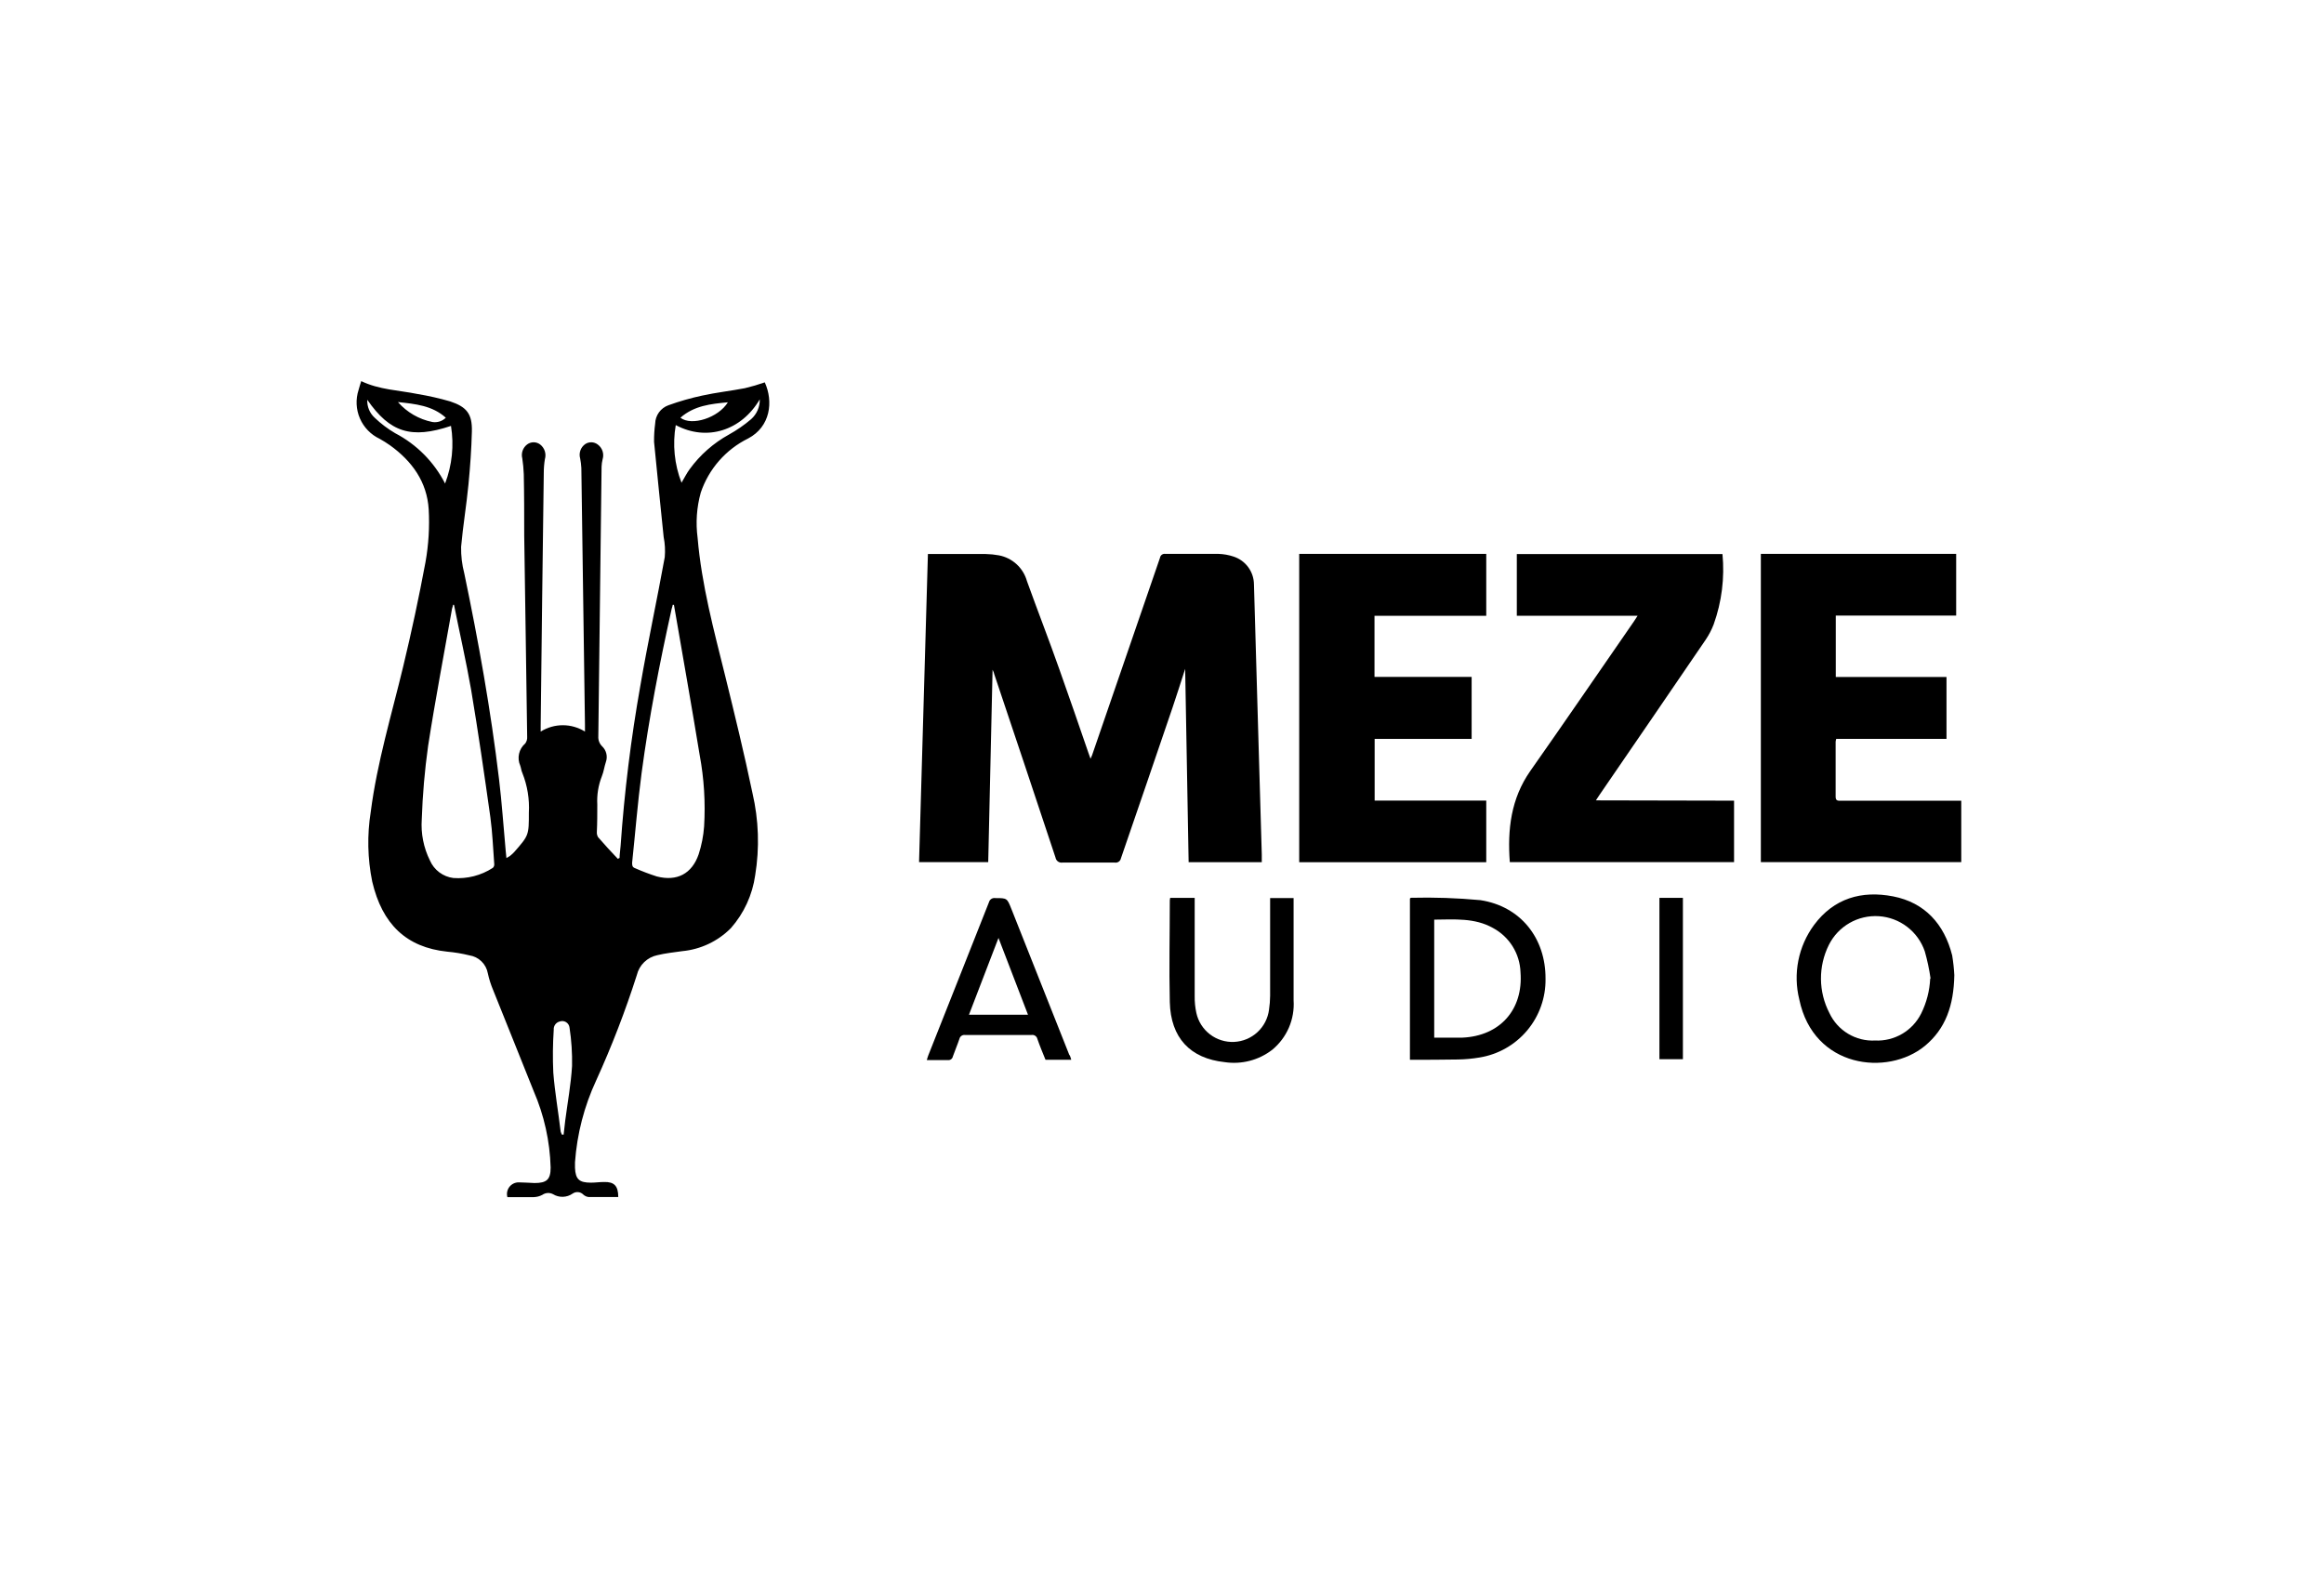 <svg width="378" height="257" viewBox="0 0 378 257" fill="none" xmlns="http://www.w3.org/2000/svg">
<path d="M100.56 194.74C98.915 194.74 97.318 194.74 95.757 194.74C95.431 194.704 95.124 194.566 94.881 194.344C94.659 194.113 94.361 193.969 94.042 193.938C93.722 193.907 93.403 193.992 93.14 194.176C92.675 194.502 92.125 194.685 91.558 194.702C90.99 194.719 90.43 194.57 89.947 194.272C89.676 194.13 89.372 194.065 89.067 194.084C88.762 194.103 88.468 194.205 88.218 194.38C87.785 194.612 87.304 194.74 86.813 194.752C85.384 194.752 83.955 194.752 82.527 194.752C82.448 194.468 82.437 194.169 82.494 193.88C82.552 193.591 82.675 193.319 82.856 193.086C83.037 192.853 83.269 192.665 83.535 192.537C83.801 192.41 84.093 192.346 84.388 192.351C85.24 192.351 86.093 192.435 86.945 192.459C88.926 192.459 89.562 191.895 89.562 189.938C89.441 185.654 88.504 181.432 86.801 177.499C84.628 172.025 82.407 166.574 80.222 161.099C79.843 160.208 79.549 159.284 79.345 158.337C79.211 157.599 78.85 156.921 78.312 156.398C77.773 155.875 77.085 155.533 76.344 155.42C75.16 155.128 73.956 154.928 72.742 154.82C66.066 154.123 62.164 150.329 60.543 143.426C59.78 139.685 59.698 135.837 60.303 132.068C61.336 124.036 63.689 116.292 65.574 108.452C66.943 102.773 68.143 97.154 69.2 91.487C69.711 88.64 69.888 85.743 69.728 82.855C69.452 78.388 67.015 75.015 63.437 72.445C62.896 72.064 62.334 71.711 61.756 71.389C60.314 70.71 59.169 69.527 58.537 68.064C57.904 66.6 57.828 64.956 58.322 63.441C58.442 62.972 58.598 62.504 58.755 62C61.684 63.417 64.866 63.477 67.927 64.101C69.714 64.398 71.482 64.799 73.222 65.302C75.935 66.202 76.824 67.355 76.752 70.2C76.68 73.046 76.476 75.927 76.199 78.785C75.875 82.182 75.299 85.568 74.999 88.966C74.975 90.419 75.148 91.869 75.515 93.276C77.832 104.37 79.825 115.523 81.17 126.773C81.638 130.639 81.89 134.517 82.251 138.395L82.371 139.596C82.57 139.493 82.763 139.376 82.947 139.248C83.185 139.059 83.409 138.855 83.619 138.635C86.02 135.898 86.02 135.898 86.02 132.212C86.141 130.008 85.78 127.804 84.964 125.753C84.784 125.381 84.76 124.948 84.616 124.552C84.345 123.944 84.278 123.265 84.426 122.616C84.573 121.966 84.926 121.382 85.432 120.95C85.667 120.628 85.778 120.231 85.744 119.834C85.6 108.932 85.42 98.043 85.264 87.141C85.264 83.803 85.264 80.466 85.192 77.128C85.16 76.275 85.08 75.426 84.952 74.582C84.842 74.166 84.859 73.727 85 73.321C85.141 72.915 85.4 72.559 85.744 72.301C86.047 72.074 86.416 71.952 86.795 71.952C87.174 71.952 87.542 72.074 87.845 72.301C88.204 72.575 88.471 72.951 88.61 73.38C88.749 73.809 88.755 74.27 88.626 74.703C88.506 75.437 88.445 76.18 88.446 76.924C88.262 90.635 88.094 104.346 87.942 118.057V119.017C89.021 118.341 90.269 117.982 91.543 117.982C92.817 117.982 94.066 118.341 95.145 119.017V117.937C94.953 103.994 94.757 90.058 94.557 76.131C94.528 75.611 94.464 75.094 94.365 74.582C94.24 74.155 94.253 73.698 94.401 73.278C94.55 72.858 94.827 72.495 95.193 72.241C95.497 72.041 95.856 71.941 96.219 71.954C96.583 71.966 96.933 72.092 97.222 72.313C97.588 72.581 97.862 72.956 98.004 73.387C98.146 73.817 98.15 74.282 98.015 74.715C97.919 75.108 97.862 75.51 97.847 75.915C97.678 90.539 97.502 105.162 97.318 119.786C97.298 120.081 97.341 120.378 97.444 120.655C97.548 120.933 97.71 121.185 97.919 121.395C98.265 121.716 98.509 122.132 98.62 122.591C98.731 123.05 98.704 123.532 98.543 123.976C98.291 124.732 98.195 125.549 97.895 126.281C97.319 127.743 97.065 129.311 97.15 130.879C97.15 132.368 97.15 133.857 97.078 135.346C97.055 135.644 97.127 135.942 97.282 136.198C98.327 137.399 99.419 138.599 100.488 139.716L100.776 139.572C100.776 138.911 100.908 138.251 100.944 137.579C101.555 128.836 102.629 120.131 104.162 111.501C105.362 104.538 106.863 97.598 108.124 90.635C108.218 89.539 108.158 88.436 107.944 87.357C107.427 82.194 106.875 77.044 106.383 71.881C106.371 70.889 106.431 69.898 106.563 68.916C106.578 68.257 106.793 67.619 107.179 67.085C107.565 66.551 108.104 66.147 108.724 65.926C110.519 65.278 112.356 64.752 114.223 64.353C116.516 63.849 118.845 63.597 121.151 63.153C122.247 62.892 123.329 62.575 124.392 62.204C125.809 65.314 125.329 69.408 121.691 71.329C119.89 72.216 118.282 73.45 116.959 74.96C115.636 76.471 114.625 78.227 113.983 80.129C113.314 82.526 113.139 85.034 113.467 87.501C114.115 95.149 116.108 102.521 117.945 109.929C119.506 116.268 121.054 122.619 122.387 129.006C123.409 133.397 123.56 137.945 122.831 142.393C122.383 145.583 121.01 148.572 118.881 150.99C116.764 153.127 113.964 154.453 110.969 154.736C109.613 154.928 108.232 155.072 106.899 155.396C106.099 155.564 105.363 155.956 104.776 156.525C104.19 157.095 103.777 157.819 103.585 158.614C101.716 164.466 99.503 170.203 96.958 175.794C95.015 179.979 93.852 184.483 93.524 189.085C93.524 189.397 93.524 189.698 93.524 189.998C93.608 191.859 94.221 192.399 96.106 192.399C96.826 192.399 97.546 192.291 98.255 192.291C99.864 192.255 100.56 192.879 100.56 194.74ZM73.846 98.403H73.678C73.678 98.619 73.558 98.823 73.522 99.039C72.213 106.471 70.785 113.891 69.632 121.358C69.078 125.316 68.733 129.299 68.6 133.293C68.441 135.605 68.9 137.917 69.932 139.992C70.265 140.756 70.791 141.42 71.459 141.919C72.126 142.417 72.911 142.734 73.738 142.838C75.998 143.004 78.249 142.426 80.149 141.193C80.235 141.117 80.302 141.022 80.344 140.916C80.385 140.809 80.401 140.694 80.39 140.58C80.198 138.023 80.101 135.454 79.753 132.908C78.781 126.005 77.784 119.101 76.632 112.234C75.815 107.575 74.771 103.001 73.846 98.403ZM109.625 98.403H109.408C109.408 98.619 109.288 98.823 109.252 99.027C107.283 107.888 105.554 116.784 104.354 125.777C103.718 130.579 103.333 135.478 102.817 140.34C102.817 140.76 102.817 141.073 103.297 141.241C104.453 141.752 105.635 142.201 106.839 142.585C110.105 143.426 112.542 142.153 113.635 138.984C114.112 137.516 114.41 135.996 114.523 134.457C114.758 130.568 114.516 126.665 113.803 122.835C112.482 114.779 111.029 106.591 109.625 98.439V98.403ZM109.913 69.156C109.367 72.308 109.691 75.55 110.849 78.532C111.341 77.704 111.702 76.972 112.17 76.335C113.863 74.007 116.048 72.081 118.569 70.692C119.849 69.981 121.056 69.145 122.171 68.195C122.626 67.791 122.987 67.293 123.229 66.735C123.472 66.177 123.59 65.573 123.576 64.966C120.598 70.044 114.967 71.857 109.913 69.156ZM91.423 184.583H91.675C91.759 183.815 91.844 183.046 91.939 182.266C92.324 179.324 92.864 176.395 93.044 173.429C93.087 171.34 92.951 169.252 92.636 167.186C92.617 167.002 92.556 166.824 92.457 166.667C92.359 166.511 92.225 166.379 92.067 166.282C91.909 166.186 91.73 166.127 91.546 166.111C91.361 166.095 91.175 166.122 91.003 166.19C90.718 166.267 90.469 166.441 90.298 166.682C90.127 166.923 90.045 167.216 90.067 167.51C89.911 169.836 89.887 172.169 89.995 174.498C90.247 177.703 90.811 180.885 91.195 184.103C91.254 184.286 91.331 184.462 91.423 184.631V184.583ZM59.739 65.038C59.712 65.582 59.805 66.126 60.013 66.631C60.22 67.135 60.537 67.587 60.94 67.955C61.949 68.924 63.069 69.77 64.277 70.476C67.767 72.297 70.604 75.159 72.394 78.665C73.534 75.678 73.866 72.443 73.354 69.288C66.871 71.461 63.425 70.356 59.739 65.038ZM110.669 67.955C112.494 69.372 116.864 67.955 118.389 65.446C115.628 65.71 112.926 65.974 110.669 67.955ZM64.746 65.434C66.202 67.085 68.158 68.215 70.316 68.651C70.712 68.717 71.117 68.689 71.499 68.568C71.881 68.447 72.228 68.237 72.513 67.955C70.304 65.974 67.591 65.722 64.746 65.41V65.434Z" fill="black"/>
<path d="M205.229 140.268H193.331C193.139 129.799 192.947 119.365 192.767 108.812C192.071 110.961 191.422 113.026 190.726 115.079C187.941 123.267 185.139 131.451 182.322 139.632C182.278 139.856 182.148 140.055 181.959 140.185C181.771 140.315 181.539 140.367 181.313 140.328C178.48 140.328 175.638 140.328 172.789 140.328C172.536 140.363 172.28 140.299 172.074 140.149C171.868 139.999 171.728 139.775 171.684 139.524C168.371 129.534 165.037 119.553 161.683 109.58C161.683 109.436 161.575 109.292 161.443 108.956C161.203 119.509 160.963 129.859 160.735 140.256H149.485C149.965 123.559 150.445 106.851 150.926 90.13C151.19 90.13 151.382 90.13 151.562 90.13C154.491 90.13 157.409 90.13 160.338 90.13C161.056 90.143 161.77 90.215 162.476 90.346C163.552 90.551 164.551 91.053 165.357 91.796C166.163 92.538 166.746 93.492 167.038 94.548C168.767 99.351 170.64 104.153 172.309 108.896C173.905 113.362 175.43 117.84 176.979 122.319L177.375 123.435C177.483 123.183 177.567 123.027 177.627 122.859C181.317 112.165 184.999 101.46 188.673 90.743C188.688 90.644 188.722 90.549 188.773 90.463C188.825 90.378 188.892 90.304 188.973 90.244C189.053 90.185 189.144 90.143 189.241 90.119C189.338 90.095 189.439 90.091 189.537 90.106C192.407 90.106 195.276 90.106 198.146 90.106C199 90.128 199.846 90.278 200.655 90.55C201.608 90.864 202.439 91.468 203.031 92.277C203.623 93.087 203.947 94.062 203.957 95.065C204.245 104.67 204.521 114.239 204.785 123.771C204.929 128.854 205.077 133.929 205.229 138.995C205.241 139.403 205.229 139.812 205.229 140.268Z" fill="black"/>
<path d="M286.403 90.107H318.172V100.144H298.59V110.133H316.599V120.206H298.662C298.615 120.355 298.583 120.508 298.566 120.662C298.566 123.652 298.566 126.665 298.566 129.607C298.566 130.291 298.926 130.267 299.406 130.267H319V140.256H286.403V90.107Z" fill="black"/>
<path d="M211.317 90.107H241.74V100.18H223.563V110.121H239.363V120.206H223.587V130.243H241.74V140.268H211.317V90.107Z" fill="black"/>
<path d="M282.045 130.255V140.256H245.571C245.174 134.95 245.751 129.931 248.908 125.417C254.587 117.337 260.158 109.184 265.777 101.068L266.353 100.18H246.711V90.131H280.16C280.532 94.003 280.045 97.91 278.732 101.572C278.398 102.443 277.967 103.272 277.447 104.046C271.692 112.49 265.929 120.914 260.158 129.319C259.99 129.559 259.834 129.811 259.57 130.207L282.045 130.255Z" fill="black"/>
<path d="M229.326 172.409V146.163C229.386 146.163 229.434 146.055 229.47 146.055C233.244 145.96 237.021 146.088 240.78 146.439C247.335 147.436 251.417 152.635 251.381 159.226C251.429 162.295 250.371 165.278 248.4 167.63C246.429 169.982 243.677 171.547 240.648 172.037C239.481 172.235 238.301 172.343 237.118 172.361C234.549 172.409 231.991 172.409 229.326 172.409ZM233.276 168.807C234.873 168.807 236.362 168.807 237.85 168.807C243.949 168.543 247.779 164.269 247.311 158.158C247.258 156.667 246.815 155.217 246.024 153.953C245.234 152.688 244.125 151.654 242.809 150.954C239.819 149.285 236.542 149.585 233.276 149.609V168.807Z" fill="black"/>
<path d="M317.872 158.637C317.775 163.572 316.467 167.354 313.069 170.163C307.006 175.134 294.976 173.765 292.659 162.612C292.14 160.536 292.086 158.372 292.501 156.274C292.916 154.175 293.79 152.195 295.06 150.473C298.277 146.139 302.792 144.83 307.918 145.827C313.045 146.823 316.239 150.317 317.523 155.432C317.699 156.493 317.816 157.563 317.872 158.637ZM314.006 159.178C313.793 157.69 313.48 156.217 313.069 154.771C312.529 153.189 311.533 151.801 310.206 150.784C308.88 149.766 307.281 149.163 305.613 149.051C303.944 148.94 302.28 149.324 300.83 150.156C299.379 150.988 298.207 152.23 297.461 153.727C296.603 155.451 296.164 157.354 296.181 159.279C296.198 161.205 296.669 163.1 297.557 164.809C298.212 166.208 299.268 167.38 300.592 168.175C301.916 168.971 303.447 169.354 304.989 169.275C306.529 169.347 308.057 168.97 309.387 168.19C310.717 167.41 311.792 166.26 312.481 164.881C313.358 163.11 313.857 161.176 313.946 159.202L314.006 159.178Z" fill="black"/>
<path d="M190.33 146.067H194.316V147.052C194.316 152.034 194.316 157.029 194.316 162.023C194.299 162.959 194.392 163.894 194.592 164.809C194.899 166.188 195.683 167.414 196.804 168.273C197.926 169.131 199.315 169.566 200.726 169.502C202.138 169.437 203.481 168.877 204.52 167.92C205.559 166.963 206.227 165.67 206.406 164.268C206.521 163.509 206.581 162.743 206.587 161.975C206.587 157.005 206.587 152.046 206.587 147.076V146.103H210.404C210.404 146.331 210.404 146.583 210.404 146.848C210.404 152.142 210.404 157.437 210.404 162.732C210.506 164.255 210.243 165.78 209.638 167.181C209.032 168.582 208.101 169.818 206.923 170.788C205.837 171.624 204.594 172.233 203.267 172.578C201.941 172.922 200.558 172.995 199.203 172.793C193.56 172.193 190.414 168.819 190.27 163.02C190.138 157.509 190.27 151.986 190.27 146.475C190.27 146.367 190.306 146.259 190.33 146.067Z" fill="black"/>
<path d="M174.242 172.409H170.052C169.595 171.28 169.127 170.164 168.731 169.023C168.685 168.81 168.557 168.623 168.376 168.502C168.194 168.381 167.973 168.336 167.758 168.375C164.181 168.375 160.579 168.375 156.953 168.375C156.752 168.349 156.549 168.398 156.382 168.514C156.216 168.629 156.098 168.802 156.052 168.999C155.728 169.972 155.32 170.908 154.984 171.869C154.949 172.055 154.843 172.22 154.688 172.33C154.534 172.44 154.343 172.485 154.155 172.457C153.051 172.457 151.946 172.457 150.746 172.457C150.83 172.169 150.89 171.941 150.974 171.725C154.263 163.416 157.577 155.096 160.855 146.776C160.912 146.555 161.049 146.364 161.24 146.239C161.432 146.115 161.662 146.066 161.887 146.104C163.796 146.104 163.796 146.104 164.493 147.844C167.63 155.761 170.768 163.669 173.905 171.569C174.05 171.737 174.134 172.001 174.242 172.409ZM167.206 165.085L162.404 152.587L157.601 165.085H167.206Z" fill="black"/>
<path d="M269.907 146.067H273.725V172.313H269.907V146.067Z" fill="black"/>
</svg>
